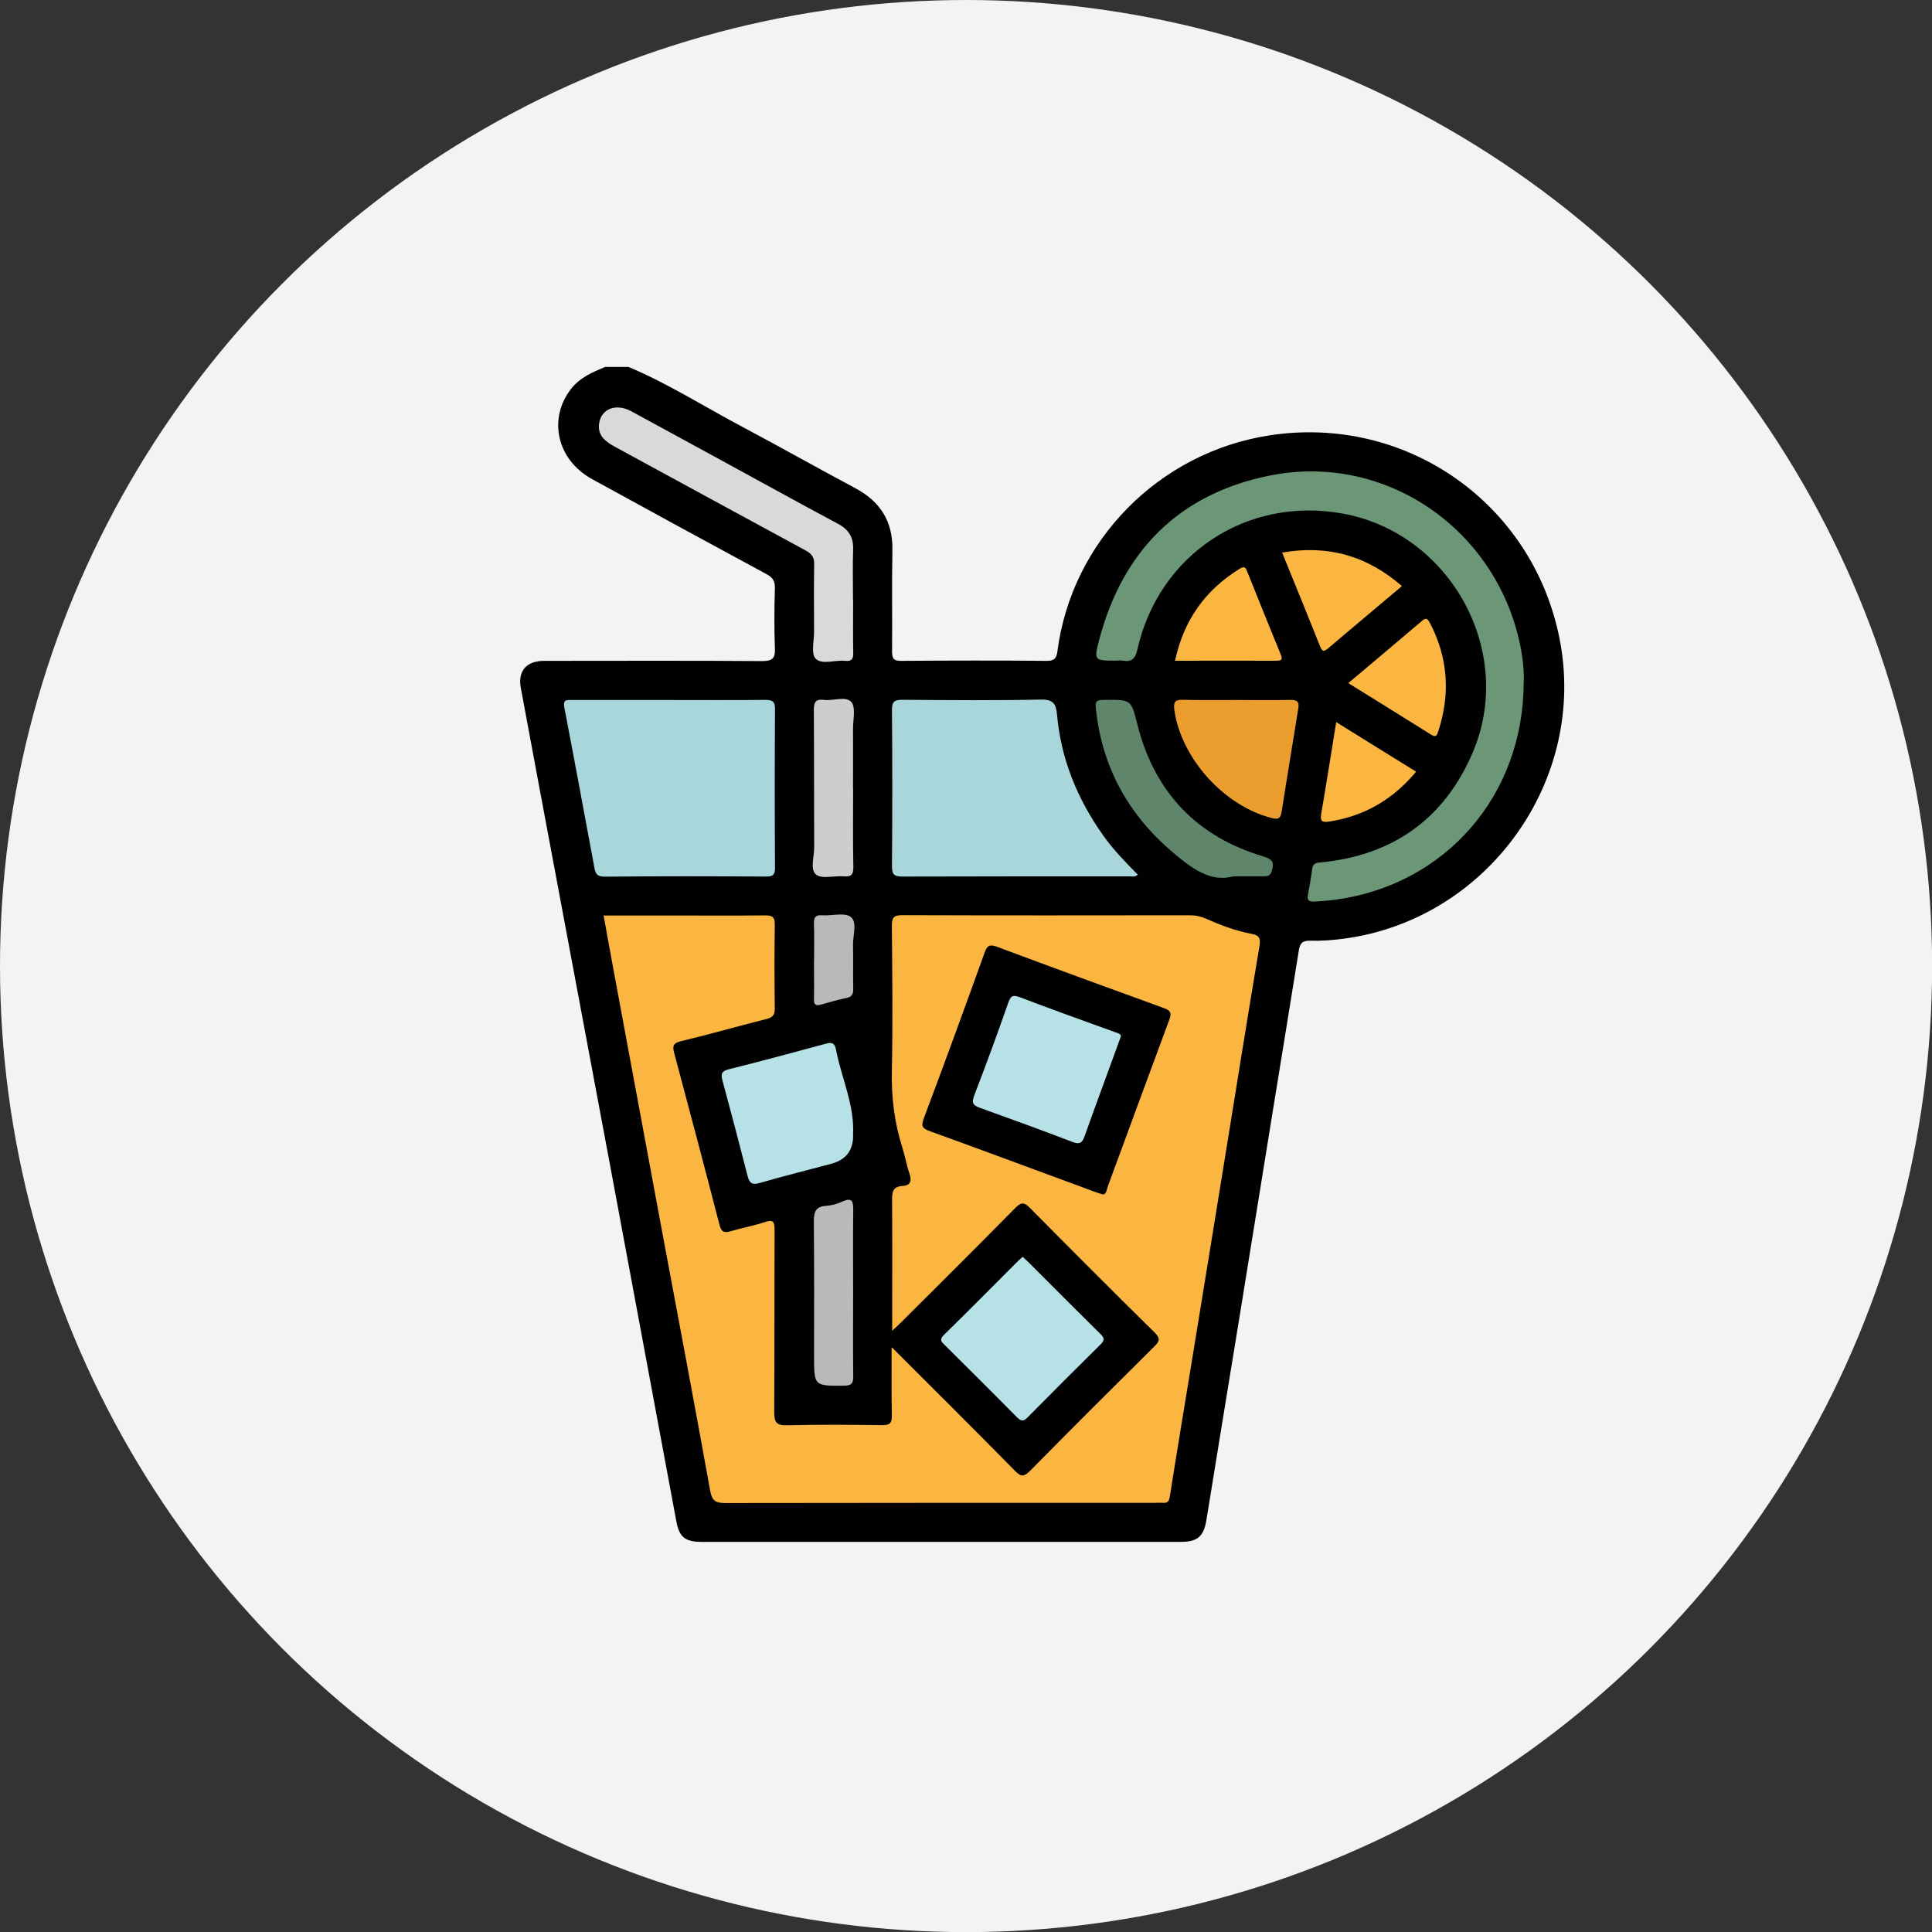 <?xml version="1.0" encoding="UTF-8"?>
<svg id="Layer_2" data-name="Layer 2" xmlns="http://www.w3.org/2000/svg" viewBox="0 0 173.13 173.13">
  <rect x="0" y="0" width="173.13" height="173.13" fill="#333333" stroke="none"/>
  <defs>
    <style>
      .cls-1 {
        fill: #f3f3f3;
      }

      .cls-2 {
        fill: #010101;
      }

      .cls-3 {
        fill: #eb9e2d;
      }

      .cls-4 {
        fill: #fbb541;
      }

      .cls-5 {
        fill: #6b9777;
      }

      .cls-6 {
        fill: #b6e2e7;
      }

      .cls-7 {
        fill: #bab9ba;
      }

      .cls-8 {
        fill: #bababa;
      }

      .cls-9 {
        fill: #cecdcd;
      }

      .cls-10 {
        fill: #a9d6da;
      }

      .cls-11 {
        fill: #d9d9d8;
      }

      .cls-12 {
        fill: #5f866a;
      }
    </style>
  </defs>
  <g id="Layer_1-2" data-name="Layer 1">
    <g>
      <circle class="cls-1" cx="86.57" cy="86.57" r="86.57"/>
      <g>
        <path class="cls-2" d="M56.29,32.87c3.5,1.46,6.69,3.5,10.03,5.27,3.46,1.84,6.89,3.77,10.35,5.62,2.23,1.2,3.35,2.98,3.3,5.55-.06,3.01,0,6.03-.03,9.05,0,.65,.13,.87,.83,.86,4.35-.03,8.7-.04,13.06,0,.72,0,.85-.3,.93-.88,1.29-9.88,9.12-17.82,19.03-19.33,12.18-1.86,23.48,6.03,25.94,18.1,2.59,12.72-6.35,25.25-19.25,27-1.03,.14-2.05,.22-3.07,.19-.72-.02-.92,.25-1.02,.87-.76,4.76-1.54,9.51-2.31,14.26-.99,6.1-1.97,12.21-2.96,18.31-1,6.14-2.01,12.27-3,18.41-.24,1.51-.78,2.02-2.29,2.02-14.33,0-28.65,0-42.98,0-1.45,0-1.98-.43-2.24-1.83-1.92-10.34-3.84-20.67-5.77-31.01-2.17-11.61-4.35-23.22-6.52-34.83-.55-2.95-1.1-5.91-1.65-8.86-.28-1.51,.5-2.42,2.1-2.42,6.51,0,13.02-.03,19.53,.02,.98,0,1.18-.29,1.14-1.19-.07-1.78-.05-3.56,0-5.34,.02-.64-.2-.96-.75-1.26-5.22-2.82-10.44-5.66-15.64-8.52-3.15-1.73-3.97-5.42-1.86-8.1,.8-1.01,1.91-1.48,3.04-1.95h2.06Z"/>
        <path class="cls-4" d="M79.95,120.76c3.81,3.81,7.43,7.41,11.01,11.05,.55,.56,.8,.53,1.34,0,3.68-3.73,7.4-7.44,11.12-11.13,.46-.46,.62-.7,.06-1.26-3.76-3.7-7.49-7.44-11.2-11.19-.5-.51-.77-.51-1.28,0-3.37,3.42-6.77,6.8-10.17,10.19-.24,.24-.48,.46-.88,.84,0-.47,0-.76,0-1.05,0-3.56,.02-7.13-.01-10.69,0-.7,.07-1.19,.91-1.24,.71-.04,.89-.42,.65-1.11-.27-.77-.4-1.59-.65-2.37-.71-2.24-.98-4.51-.93-6.86,.09-4.32,.04-8.64,0-12.96,0-.76,.17-.97,.95-.97,8.6,.03,17.21,.02,25.81,.01,.5,0,.94,.11,1.38,.3,1.31,.58,2.65,1.09,4.07,1.36,.6,.11,.87,.3,.74,1.06-1.04,6.16-2.02,12.34-3.02,18.51-.99,6.1-1.98,12.21-2.98,18.31-.68,4.18-1.38,8.36-2.04,12.55-.07,.45-.23,.6-.64,.56-.2-.02-.41,0-.62,0-12.85,0-25.71,0-38.56,.02-.86,0-1.2-.17-1.37-1.11-1.43-7.93-2.93-15.85-4.41-23.77-1.4-7.52-2.8-15.04-4.19-22.56-.32-1.71-.62-3.41-.95-5.21,2.28,0,4.46,0,6.65,0,2.6,0,5.21,.02,7.81-.01,.64,0,.89,.12,.88,.83-.04,2.5-.03,5,0,7.51,0,.6-.19,.81-.77,.95-2.55,.64-5.07,1.37-7.63,1.98-.71,.17-.78,.44-.62,1.04,1.37,5.14,2.74,10.28,4.07,15.44,.17,.65,.44,.72,1.01,.55,1.01-.3,2.06-.49,3.06-.82,.73-.24,.86-.04,.86,.67-.02,5.45,0,10.9-.03,16.35,0,.9,.17,1.22,1.15,1.19,2.84-.07,5.69-.05,8.53-.01,.67,0,.87-.17,.86-.85-.04-1.94-.02-3.88-.02-6.08Z"/>
        <path class="cls-10" d="M59.95,62.73c2.88,0,5.75,.02,8.63-.01,.65,0,.88,.14,.87,.84-.03,4.73-.03,9.45,0,14.18,0,.62-.14,.81-.79,.81-4.83-.03-9.66-.04-14.49,.01-.76,0-.83-.39-.92-.88-.89-4.76-1.76-9.52-2.68-14.28-.15-.77,.28-.67,.73-.67,2.88,0,5.75,0,8.63,0Z"/>
        <path class="cls-5" d="M136.54,61.17c-.02,10.14-7.03,18.09-16.78,19.44-.68,.09-1.36,.15-2.04,.18-.47,.02-.6-.18-.51-.62,.14-.77,.28-1.54,.38-2.32,.06-.51,.38-.53,.79-.57,6.42-.63,11.02-3.88,13.57-9.79,3.89-9.02-1.91-19.67-11.58-21.46-8.59-1.59-16.51,3.61-18.44,12.15-.19,.84-.51,1.17-1.34,1.02-.2-.04-.41,0-.62,0-1.91,0-1.96-.01-1.47-1.87,2.11-7.98,7.17-13.08,15.27-14.71,10.34-2.09,20.29,4.75,22.45,15.16,.26,1.24,.37,2.5,.32,3.4Z"/>
        <path class="cls-10" d="M101.96,78.39c-.27,.23-.52,.14-.74,.14-6.78,0-13.56,0-20.34,.02-.77,0-.95-.19-.95-.96,.04-4.66,.04-9.32,0-13.97,0-.72,.19-.91,.91-.91,4.14,.03,8.29,.07,12.43-.02,1.1-.02,1.37,.38,1.45,1.33,.35,4,1.83,7.59,4.14,10.85,.9,1.27,1.99,2.39,3.1,3.51Z"/>
        <path class="cls-11" d="M76.45,53.74c0,1.58-.02,3.15,.01,4.73,.01,.56-.11,.81-.72,.75-.91-.1-2.09,.38-2.65-.2-.43-.45-.13-1.62-.14-2.47,0-1.99-.03-3.97,.01-5.96,.02-.64-.21-.96-.76-1.26-5.7-3.08-11.38-6.19-17.07-9.28-.85-.46-1.61-1.01-1.44-2.12,.2-1.32,1.54-1.81,2.89-1.07,2.79,1.51,5.57,3.04,8.35,4.55,3.38,1.84,6.75,3.71,10.15,5.52,.95,.51,1.41,1.19,1.37,2.29-.05,1.51-.01,3.01-.01,4.52Z"/>
        <path class="cls-6" d="M91.65,112.63c.2,.18,.35,.32,.49,.46,2.15,2.15,4.3,4.31,6.47,6.45,.38,.37,.39,.57,0,.95-2.19,2.16-4.37,4.34-6.53,6.53-.4,.4-.6,.32-.96-.03-2.14-2.17-4.3-4.31-6.46-6.46-.29-.28-.51-.47-.09-.89,2.25-2.2,4.46-4.44,6.69-6.67,.11-.11,.24-.21,.38-.34Z"/>
        <path class="cls-6" d="M76.45,101.76q0,2.01-1.97,2.53c-2.14,.57-4.29,1.11-6.41,1.72-.65,.19-.9,.03-1.07-.6-.73-2.87-1.49-5.73-2.26-8.59-.15-.54-.1-.83,.53-.99,2.91-.73,5.8-1.5,8.69-2.29,.57-.16,.84-.1,.96,.54,.49,2.56,1.69,4.99,1.52,7.68Z"/>
        <path class="cls-3" d="M110.84,62.73c1.61,0,3.22,.03,4.82-.01,.62-.01,.78,.21,.68,.78-.51,3.1-1,6.19-1.5,9.29-.08,.49-.26,.67-.82,.53-4.3-1.06-8.19-5.36-8.79-9.73-.09-.68,.08-.9,.78-.88,1.61,.05,3.22,.01,4.82,.02Z"/>
        <path class="cls-12" d="M110.52,78.53c-2.09,.58-3.8-.78-5.46-2.18-3.97-3.38-6.31-7.63-6.86-12.86-.08-.73,.16-.76,.73-.77,2.47-.03,2.43-.03,3,2.23,1.54,6.06,5.32,10.03,11.32,11.81,.83,.25,.93,.56,.72,1.28-.13,.44-.37,.5-.74,.49-.79-.01-1.57,0-2.7,0Z"/>
        <path class="cls-8" d="M76.45,115.86c0,2.5-.02,5,.01,7.49,0,.61-.14,.81-.79,.82-2.72,.03-2.72,.05-2.72-2.67,0-4,.02-8.01-.02-12.01,0-.83,.11-1.36,1.07-1.43,.5-.03,1.02-.17,1.48-.38,.93-.43,.98,.03,.98,.79-.03,2.46-.01,4.93-.01,7.39Z"/>
        <path class="cls-9" d="M76.45,70.63c0,2.36-.03,4.72,.02,7.08,.01,.7-.22,.87-.86,.82-.85-.07-1.95,.26-2.48-.16-.56-.45-.16-1.6-.17-2.44-.02-4.11,0-8.21-.03-12.32,0-.73,.2-.98,.91-.89,.84,.1,1.96-.37,2.45,.19,.41,.47,.15,1.56,.15,2.38,.01,1.78,0,3.56,0,5.34Z"/>
        <path class="cls-4" d="M114.89,49.52c4.09-.72,7.61,.28,10.74,3-2.24,1.89-4.44,3.73-6.63,5.59-.36,.3-.51,.3-.7-.18-1.11-2.78-2.24-5.55-3.41-8.42Z"/>
        <path class="cls-4" d="M120.83,61.21c2.24-1.89,4.41-3.71,6.57-5.55,.36-.31,.5-.28,.73,.15,1.64,3.13,1.85,6.37,.76,9.71-.1,.32-.18,.6-.62,.33-2.45-1.54-4.92-3.06-7.44-4.63Z"/>
        <path class="cls-4" d="M105.3,59.2c.78-3.64,2.72-6.35,5.82-8.25,.41-.25,.52-.06,.64,.26,.99,2.46,1.98,4.93,2.99,7.39,.17,.42,.2,.61-.35,.61-3.01-.01-6.02,0-9.11,0Z"/>
        <path class="cls-4" d="M126.9,69.15c-2.08,2.5-4.63,3.98-7.78,4.47-.69,.11-.83-.06-.72-.71,.46-2.68,.88-5.37,1.34-8.2,2.43,1.51,4.76,2.96,7.16,4.44Z"/>
        <path class="cls-7" d="M72.95,86.06c0-1.09,.03-2.19-.01-3.28-.02-.56,.12-.8,.73-.76,.88,.06,2.03-.28,2.58,.16,.59,.46,.17,1.66,.19,2.53,.03,1.3-.01,2.6,.02,3.9,.01,.5-.14,.73-.65,.83-.77,.15-1.52,.39-2.27,.59-.43,.12-.61,0-.6-.49,.03-1.16,0-2.33,0-3.49Z"/>
        <path class="cls-2" d="M98.84,107.04c-.31-.1-.47-.14-.63-.2-4.96-1.83-9.91-3.67-14.87-5.47-.64-.23-.84-.42-.56-1.14,1.86-4.94,3.67-9.91,5.46-14.88,.22-.62,.45-.75,1.1-.51,4.98,1.86,9.97,3.69,14.97,5.5,.6,.22,.69,.44,.48,1.02-1.85,4.98-3.68,9.98-5.52,14.96-.1,.27-.11,.68-.42,.72Z"/>
        <path class="cls-6" d="M100.45,92.85c-.11,.31-.18,.51-.25,.7-1,2.75-2.02,5.49-3,8.25-.21,.58-.41,.79-1.07,.54-2.77-1.06-5.55-2.07-8.33-3.07-.61-.22-.75-.44-.5-1.1,1.07-2.76,2.08-5.54,3.06-8.33,.21-.6,.41-.71,1.02-.48,2.83,1.08,5.68,2.1,8.53,3.13,.25,.09,.5,.14,.54,.35Z"/>
      </g>
    </g>
  </g>
</svg>
